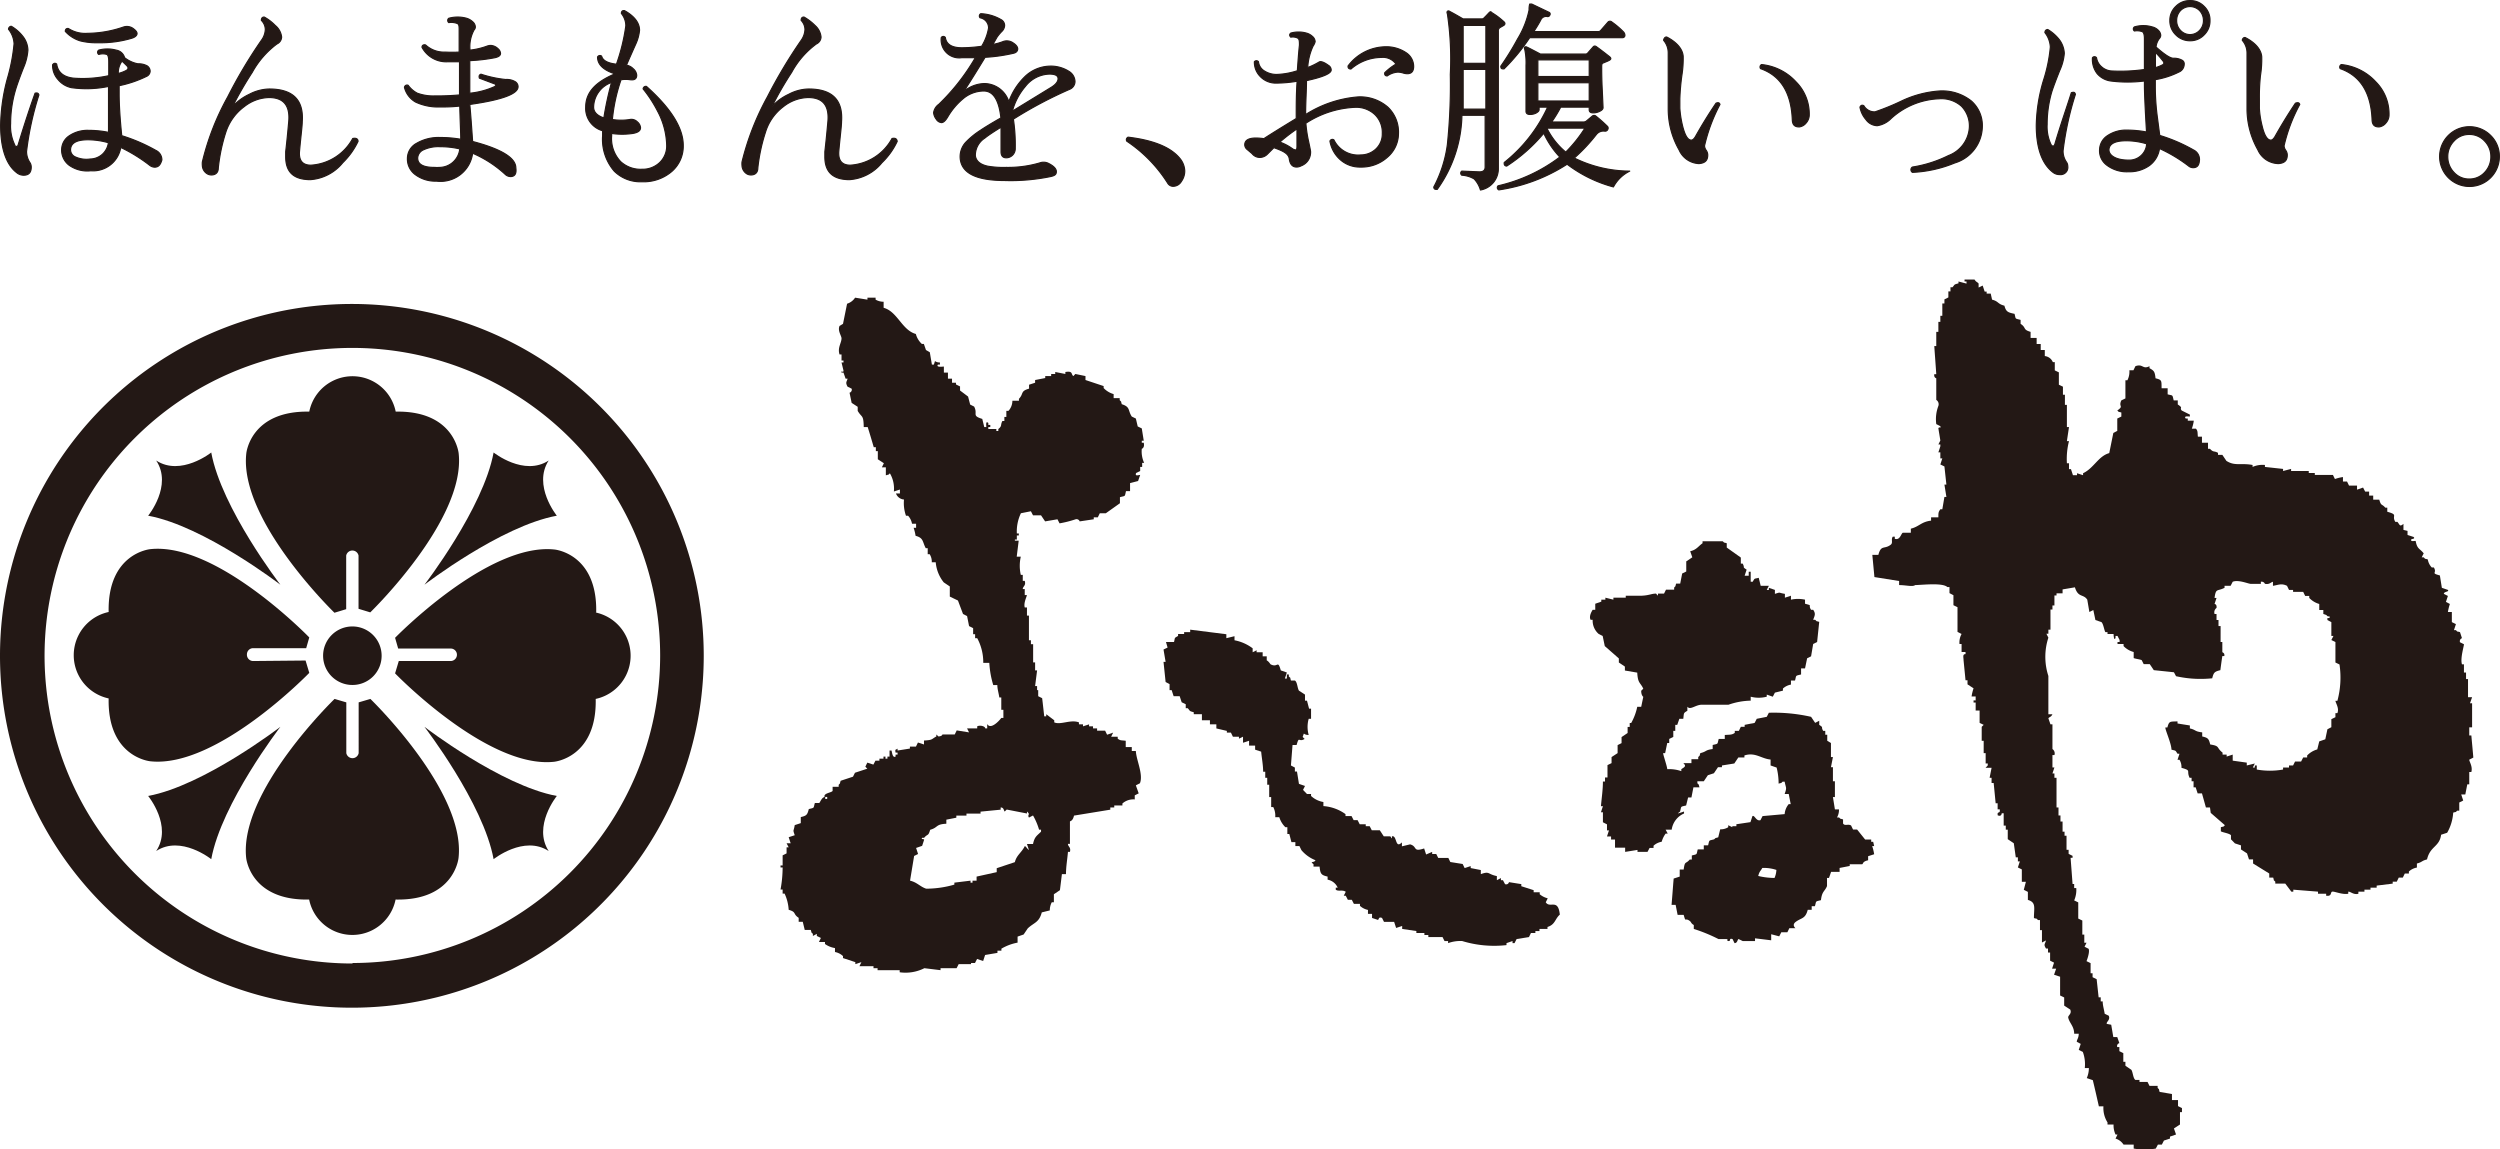 <svg xmlns="http://www.w3.org/2000/svg" viewBox="0 0 202.49 93.07"><title>アセット 3</title><g id="レイヤー_2" data-name="レイヤー 2"><g id="オブジェクト"><path d="M161.35,24.27c.56.15.42.34,1,.49.13.51.31.55.82.66.12.45,0,.36.49.49v.32c.49.32.15.46.81.65v.49h.49v.49h.33v.49h.33v.49a.79.79,0,0,1,.65.49h.16V30l.33.16v1l.33.16v.65h.16v.82h.16v1.8h.17l-.17,1.14h.17a5.87,5.87,0,0,0-.17,1.79h.17V38h.16l.16.49h.33v-.16l.49.16v-.16c.87-.41,1.24-1.39,2.12-1.63l.33-1.63.32-.17v-1l.33-.16v-.33c-.33-.09-.14,0-.33-.16.57-.4.07-.27.33-.82l.33-.16V30.8h.16a1.51,1.51,0,0,0,.16-.81h.33l.16-.33c.61-.23.58.29,1.14,0v.16c.37.21.43.27.49.82.53.13.48.19.49.81h.49v.49c.45.12.37,0,.49.49h.33v.33c.49.32.11.24.32.49l.66.33v.16s-.56-.09-.33.16h.16v.17h.49a3.16,3.16,0,0,1-.16.65h.33c.17.19.12.31.16.65h.33v.49h.49v.49H179c.29.32.32.14.65.33v.16H180l.33.49c.69.44,1.13.15,2.12.33v.16a2,2,0,0,1,1-.16v.16l1.47.16v.17l.65-.17v.17H187v.16h.49v.16h1.47l.16.33a3.16,3.16,0,0,1,.65-.16V39h.33l.16.33h.65v.33l.49-.17.17.33h.32v.32h.33v.33h.49c.16.55.2.31.49.65h.16v.33c.93.26.33.28.65.82h.17c.2.23.18.43.49.16v.49L195,43v.33l.49.16c.17.16-.16.17-.16.17-.16.26.24.13.33.16.12.67.33.59.65,1l-.16.32h.16c.19.19,0,.07.33.17a1.25,1.25,0,0,0,.32.65h.17c.3.5-.3.43.49.65l.16,1,.49.17c.13.17-.31.11-.33.32l.33.17-.16.48.32.17a4.31,4.31,0,0,0-.16.65h.32v.82l.33.16-.16.49h.16c.19.19,0,.06.33.16l.16.49a.26.26,0,0,0-.16.33l.32.16c0,.18-.31,1.14-.16,1.63h.16v.66h.17V55h.16v1.47h.33l-.17.49h.17v1.95H200v.66h.17c.05.59.11,1.19.16,1.79l-.33.17c0,.17.29.54.17,1H200v1h-.16l-.16.82h-.33l.16.49-.32.16v.66h-.17c-.18.18,0,.06-.32.16a3.77,3.77,0,0,1-.49,1.63l-.49.16c-.13,1-.89.91-1.14,2-.45.11-.38.22-.82.33v.33a1.25,1.25,0,0,0-.65.32v.16h-.33l-.16.33h-.33l-.16.33h-.33v.16l-1.3.16v.17H192v.16h-.49v.16h-.49v.17c-.39.11-.64-.19-.82-.17v.17c-.5.09-1.13-.21-1.3-.17s0,.4-.49.33v-.16h-.66v-.17l-2-.16v.16h-.16l-.49-.65h-.81v-.16c-.19-.19-.07,0-.17-.33h-.32v-.33l-1.31-.81v-.33h-.33l-.16-.49-.49-.32v-.33l-.49-.16-.32-.33v-.33c-.14-.16-.71-.23-.82-.32V67c.33-.09.14,0,.33-.16l-1.15-1L179,65.4h-.33l-.32-1.14H178l-.16-.49h-.17v-.49h-.16V63h-.16c-.29-.6.19-.57-.66-.81a1.13,1.13,0,0,0-.16-.65h-.16l.16-.49h-.16c-.19-.29-.1-.23-.49-.33,0-.5-.54-1.66-.49-1.8h.16c.14-.52.19-.47.82-.49v.17l1,.16V59c.52.12.35.24,1,.32v.33c.47.11.53.18.65.65.83.13.46.24,1,.66v.16h.33v.16l.49-.16v.49l1.14.16V62l.65-.16-.16.33h.16V62h.16v.33a6.09,6.09,0,0,0,2.13,0v-.16h.48V62h.33l.16-.32h.49l.17-.33h.32v-.16a1.82,1.82,0,0,1,.82-.49l.16-.65.49-.17.17-.81.32-.17v-.65l.33-.16v-.33h.16c.16-.4-.13-.78-.16-1h.16a7.2,7.2,0,0,0,.17-2.94l-.33-.16V52l-.33-.16.17-.33h-.17V50.39l-.32-.17v-.16h.16c.09-.21-.07-.09-.16-.16s0-.07-.33-.17v-.32h-.33v-.49a1.82,1.82,0,0,1-.81-.49v-.16h-.33l-.16-.33h-.82v-.16h-.33l-.16-.33c-.45-.23-.74-.06-1.14,0v-.33c-.23.07-.27.23-.65.17a.29.29,0,0,0-.33-.17v.17h-.82c-.19,0-1-.36-1.46-.17l-.17.33h-.49v.16c-.6.31-.7,0-.81.82h.16l-.16.49s.2,0,.16.32a.44.44,0,0,0-.16.49h.16v.49h.16v.49h.17V52H180v.81c0,.05.21.05.16.33H180c-.06.38-.11.76-.16,1.14-.48.12-.54.19-.66.66a9.11,9.11,0,0,1-2.93-.17l-.17-.32-1.63-.17-.33-.49h-.49l-.16-.32c-.1-.06-.52-.11-.65-.17v-.49a1.76,1.76,0,0,1-.82-.48v-.17h-.49V52h.17v-.16l-.17-.33h-.16v.16c-.14.31-.16-.32-.16-.32h-.49V51.2h-.17c-.09-.1-.16-.67-.32-.81l-.49-.17-.17-.81-.32.16-.17-1c-.32-.48-.74-.14-1-1l-1,.17v.32h-.49v.17h-.17v.81h-.16v.33h-.16V51h-.17v.33h-.16l.16.32a5,5,0,0,0,0,3.1v3.1h.33c-.11.24-.25.21-.33.33l.17.49h.16v2a.43.43,0,0,1,.16.49h-.16v1h.16l-.16.49h.16V63h.17V65.4h.16v.65h.16v.49h.17v.82h.16v.33h.16v1.14h.17v.33l.32.16v.16h-.16l.16,2.12H168v.33h.17a2.13,2.13,0,0,1-.17,1l.33.16v1.31l.33.16v1.14h.16v.66H169l-.16.32.33.17c.12.28-.17,1-.17,1l.33.16v.82h.16v.32l.33.16.16,1.47h.17v.33h.16c0,.33.11.65.16,1l.33.16c.15.35-.22.49-.16.66L171,83l.17,1h.32l.17.49a.24.24,0,0,0-.17.32h.17v.33l.32.16V86h.17v.32l.48.33c.13.19.14.7.33.82h.33v.16h.65l.16.32h.66v.17c.18.18.06,0,.16.32l1,.17v.49h.49v.49l.32.16v.33h-.16v1l-.49.32.17.49-.49.17v.16l-.49.16-.17.33h-.32l-.17.32a5.11,5.11,0,0,1-1.79,0v-.32H172a1.2,1.2,0,0,0-.65-.49l.16-.33h-.16a1.76,1.76,0,0,1-.16-.81h-.49v-.17a2.16,2.16,0,0,1-.33-1.3H170c-.16-.71-.32-1.42-.49-2.12l-.49-.17a2,2,0,0,0,.17-.81h-.33a2.89,2.89,0,0,0-.16-1.31l-.33-.16.16-.49-.32-.17c0-.18.15-.27.16-.65H168c0-.61-.39-.87-.48-1.3-.05-.19.32-.3.16-.66l-.49-.32v-.66l-.33-.16V79.11l-.49-.16.17-.49h-.33l.16-.49-.32-.16v-.66h-.17v-.32h-.16c-.21-.35-.1-.31,0-.66l-.33.17v-1h-.16v-.82h-.16c-.19-.18,0-.06-.33-.16,0-.83.2-1.27-.49-1.47v-.65l-.33-.17.17-.65h-.33v-1l-.32-.16.16-.49h-.16v-.33h-.17l-.16-1.14-.49-.33V67.2h-.16v-.33h-.17v-1h-.16c0,.14-.11.28-.33.16v-.16c.1-.13.21,0,.17-.32h-.17v-.49h-.16l-.16-1.64h-.17V63h-.16l.16-.81h-.49L161,62v-.16h-.17V61h-.16V60h-.16V58.87l.16-.16-.33-.16v-1h-.32v-.65h-.17v-.17h.17v-.32h-.33a3.92,3.92,0,0,1,.16-.66l-.49-.32v-.33h-.16l-.16-1.63c0-.23-.1-.49.16-.49v-.17h-.32v-.65h-.17a1.44,1.44,0,0,1,.17-.81l-.33-.17v-2l-.33-.16v-.81l-.32-.17v-.49h-.17c-.39-.36-1.91-.18-2.61-.16-.21.16-.72,0-1.3,0v-.33l-2-.32-.17-1.8h.49c.22-.84.48-.42,1-.82.21-.16,0-.43.17-.65h.16v.17c.43.14.5-.42.65-.49h.65v-.33c.67-.16.84-.56,1.64-.65V41.9H157c0-.37,0-.42.16-.65h.16l.17-1h.16l-.16-1h.16l-.16-1.47-.33-.16.16-.49h-.16v-.49H157l.16-.49V36H157l.16-.32c-.05-.33-.11-.65-.16-1,.1-.15.23.06.16-.16l-.33-.17a3,3,0,0,1,.17-1.47.42.42,0,0,0-.17-.49V30.64s-.21-.05-.16-.33h.16c-.05-.76-.11-1.52-.16-2.28h.16V26.88H157v-.81h.16v-.49h.16v-1h.17v-.33l.32-.16v-.49h.17v-.33h.16c.22-.24.08-.21.49-.32V22.8l.65.17V22.8h-.16v-.16h.81c.13.22.24.2.33.33v.32l.33-.16.16.49h.16v.16h.33Z" style="fill:#231815;fill-rule:evenodd"/><path d="M99.33,51.37v.32l.66-.16v.33a3.53,3.53,0,0,1,1.47.65v.32l.32-.16v.16h.49v.33h.33v.33c.17.08.29.31.32.32.6.31.56-.41.82.49l.49.17-.16.49h.16v-.33h.16v.16c.19.19.07,0,.17.33h.32c.2.12.2.62.33.82l.49.32v.49h.16l.17.65h.16v.82H106a2.38,2.38,0,0,0,0,1.31c-.52,0-.31-.32-.49.16l.16.16c-.5.31-.43-.29-.65.49h-.33L104.56,62l.32.17v.32h.17l.16,1,.49.17-.16.32.32.33h.33v.16a1.94,1.94,0,0,0,1,.49v.33a3.49,3.49,0,0,1,1.79.65v.16h.49l.17.33h.32l.17.33h.49v.16h.32l.17.33h.65l.32.49h.49c.22.08,0,.08.17.16v-.16c.43-.12.24,1.06.81.49v.32l.66-.16c.62.16.19.65,1.14.33l.16.49L116,69v.17h.33l.16.32h.82l.16.33,1,.16.16.33.49-.16v.16l.82.16v.33c.74-.26.52,0,1.3.16v.33l.33-.17v.17h.16l.17.32a.23.23,0,0,0,.32-.16l1,.16v.17l1,.32v.17h.49v.16a1.59,1.59,0,0,0,.65.33l-.16.32c.33.53,1-.35,1.14,1-.4.35-.37.81-1,1v.16h-.65v.17h-.33v.16H124l-.16.33-1,.16-.17.33h-.16v-.17l-.49.17v.16a8.88,8.88,0,0,1-3.59-.33,2.91,2.91,0,0,0-1.14.17v-.17H117l-.16-.32h-1.15v-.17h-.32v-.16h-.65v-.16l-1.15-.17V75l-.49.16-.16-.49h-.82l-.16-.32c-.29-.12-.24.11-.33.16l-.48-.16v-.33h-.33v-.32a1.38,1.38,0,0,1-.65-.33v-.16h-.49l-.17-.33h-.32l-.17-.33h-.16l.16-.32c-.28-.19-.59,0-.81-.17v-.16h.16a1.11,1.11,0,0,0-.82-.65V71c-.52-.12-.59-.22-.65-.81h-.49V70c-.18-.14,0,0-.16-.16.33-.09.14,0,.33-.16a2.85,2.85,0,0,1-1.15-.82l-.16-.33h-.33v-.32h-.32l-.17-.66h-.16V67h-.16a1.88,1.88,0,0,1-.49-.81h-.33a1.55,1.55,0,0,0-.16-.82h-.17v-.81h-.16v-1h-.16V63h-.16v-.49h-.17c0-.54-.11-1.08-.16-1.63l-.49-.16v-.33h-.49V60l-.49.16v-.49l-.33.16v-.16h-.49l-.16-.33h-.33V59.2L98.52,59v-.33H98v-.33h-.65v-.49h-.66v-.16c-.4-.11-.26-.08-.49-.33h-.16v-.32l-.33-.16-.16-.49h-.49l-.16-.49h-.17v-.49l-.32-.17-.17-1.63h.17l-.17-1,.33-.16L94.44,52h.65c.1-.39,0-.3.33-.49v-.16h.49V51.2h.49V51Z" style="fill:#231815;fill-rule:evenodd"/><path d="M92.48,36.35s.25-.06.16-.49h-.16V35.7h.16l-.16-1-.33-.16L92,33.9l-.33-.16c-.33-.5-.1-.78-.81-1-.1-.33,0-.14-.17-.33v-.16h-.49v-.33a1.79,1.79,0,0,1-.81-.49v-.16l-1.47-.49v-.32l-.82-.17-.16.17c-.21-.13,0-.44-.65-.33v.16l-.82-.16v.16h-.33v.17h-.48v.16l-.82.16V31l-.49.16v.32c-.73.2-.42.42-.82.82v.16H82a1.22,1.22,0,0,1-.32.82h-.17v.49h-.16v.33h-.16c-.18.33,0,.39-.33.65v.16h-.16v-.16h-.65v-.16h.16v-.17h-.16v-.16c-.26-.23-.14.3-.17.33h-.16l-.16-.66c-.89-.27-.33-.38-.66-1l-.32-.16-.17-.65-.65-.49v-.33l-.33-.16V31h-.32v-.33h-.33v-.49h-.33v-.49c-.08,0-.67.09-.48-.16h.16v-.17c-.51,0-.33-.32-.49.17h-.16l-.17-1L75,28.35l-.17-.49h-.16a1.66,1.66,0,0,1-.49-.81c-1.13-.31-1.49-1.82-2.61-2.12v-.49a1.3,1.3,0,0,1-.65-.17v-.16h-.66v.16l-1-.16a1.21,1.21,0,0,1-.65.49l-.33,1.63L68,26.4c-.17.39.15.78.16,1,0,.38-.34.76-.16,1.31h.16v.49h.16v.16h-.16l.16.66c0,.22-.22-.06-.16.16h.16l.17.49h.16c-.06.25-.2.29,0,.65l.33.16a.26.26,0,0,1-.17.33l.17.82.49.32v.33c.34.58.47.28.49,1.31h.32c.17.54.33,1.08.49,1.63h.17v.32h.16v.66l.49.32-.16.33h.32v.65c.33-.1.14,0,.33-.16a2.44,2.44,0,0,1,.32,1.47l.49-.16v.32h-.32a.75.75,0,0,0,.65.49,3.06,3.06,0,0,0,.16,1.31h.17a1.33,1.33,0,0,1,.32.65h.33v.33H74a4.15,4.15,0,0,1,.16.65c.65.17.54.46.82,1h.16v.49h.16a1.12,1.12,0,0,1,.17.65h.32a3,3,0,0,0,.65,1.63l.49.33v.82l.66.32L78,49.73l.33.17.16.81.33.17v.49h.16v.32h.17a4.11,4.11,0,0,1,.49,2h.49a7.66,7.66,0,0,0,.32,1.8h.33c0,.32.11.65.16,1h.16v1h.17v.66h-.17c-.13.19-.86,1-1.14.49V59h-.16c0-.18-.42-.29-.65-.17V59h-.82l.16.32-1-.16-.16.33h-1s0,.14-.32.16l-.17-.16v.16c-.42.23-.28.29-1,.33v.32l-.49-.16-.16.33h-.49v.16l-1,.16v-.16c-.11.12-.23,0-.16.33h.16v.16h-.16v.16c-.25.13-.28-.32-.33-.49h-.16v.49h-.17v.17h-.16v-.17h-.16v.17h-.33v.16h-.32l-.17.32-.49-.16-.16.33.16.16-1,.33-.16.32-1,.33c-.1.33,0,.14-.16.33v.16h-.49v.33c-.09.15-.76.18-.65.49H67v.16h-.16v-.16c-.29,0-.4.44-.49.49H66c-.13.44,0,.37-.49.49-.12.47-.18.54-.65.65v.49l-.49.16c-.09.57-.17.31,0,.82l-.49.16.16.49h-.33l.17.33h-.17v.49l-.32.16v.82h-.17v.16h.17a10,10,0,0,1-.17,1.79h.17v.33h.16a3.61,3.61,0,0,1,.33,1.31c.66.19.32.33.81.65v.32h.33l.16.66h.49c.1.32,0,.14.17.32v.17l.32-.17v.17l.33.16-.16.33h.49v.16a1.92,1.92,0,0,0,.81.33v.32a1.29,1.29,0,0,1,.65.33v.16l1,.33v.16l.49-.16-.16.33h1.14v.16h.33v.16h1.79v.17a3.38,3.38,0,0,0,2-.33l1.31.16v-.16h1.3l.17-.33h1V78h.32l.17-.33.49.17.16-.49,1-.17V77h.32v-.16a4,4,0,0,1,1.31-.49v-.49l.49-.17.33-.49c.5-.48.92-.46,1.14-1.3l.65-.16a1.39,1.39,0,0,1,.16-.66h.17v-.65l.49-.33.16-1.3h.33c0-.6.11-1.2.16-1.8h.16c.1-.39-.17-.43-.16-.65h.16v-1.8c0-.07.22,0,.33-.49l2.94-.48V65.4h.32v-.16h.66v-.16a1.34,1.34,0,0,1,1-.33v-.33l.32-.16L92,63.61l.33-.17c.29-.72-.3-1.88-.33-2.61h-.33v-.32h-.49V60c-.37-.05-.42,0-.65-.17v-.16H90l.16-.33-.49.17-.16-.33h-.65V59h-.33v-.17h-.32v-.16l-.49.16v-.16h-.33v-.16c-.67-.26-1.48.23-2,0v-.17l-.65-.49v.17h-.16c-.06-.49-.11-1-.17-1.47l-.32-.16v-.49H84v-.33h-.16L84,54.3h-.16v-.65h-.16V52.18H83.5v-.32h-.16v-2h-.16v-.66H83c-.11-.37.18-.9.17-1H83v-.49h-.16c0-.22.28-.27.16-.66h-.16v-.49h-.16a3.28,3.28,0,0,1,0-1.47h-.33l.16-1.3H82.2V43.7h.16v-.33h.16v-.16h-.16a3.42,3.42,0,0,1,.33-1.64l.81-.16.17.33h.65l.33.49,1-.17.17.33a8.83,8.83,0,0,0,1.3-.33.27.27,0,0,1,.33.17l1.14-.17V41.9h.33l.16-.33h.49l1.14-.81v-.49c.45-.13.38,0,.49-.49h.33v-.65l.65-.17.17-.49c-.13,0-.45.14-.33-.16l.33-.16v-.33h.16v-.33h.16A2.24,2.24,0,0,1,92.48,36.35Zm-9.3,29.54v-.16c.32.28,0,.23.16.49l.33-.17a5.17,5.17,0,0,1,.49,1.15h.16v.16c-.33.34-.52.39-.65,1h-.49l.16.49c-.17-.13-.16-.2-.33-.33-.26.54-.67.73-.81,1.31l-1.47.49v.32L79.1,71v.33h-.33v.16h-.16v-.16l-1.31.16v.16a8.21,8.21,0,0,1-2.28.33c-.48-.15-.74-.52-1.31-.65l.33-2,.32-.16-.16-.49.49-.17.16-.49c0-.1-.28,0-.16-.16h.16c.29-.35.33-.1.49-.65.67-.19.42-.45,1.31-.49v-.33l.81-.16v-.17h.82v-.16h1.14v-.16l1.63-.16V65.4c.28,0,.24.28.33.33l.16-.16Z" style="fill:#231815;fill-rule:evenodd"/><path d="M151.72,68.18h-.16V68h-.49l-.65-.81h-.33l-.16-.33c-.26-.15-.5.07-.65-.16v-.33c-.33-.1-.14,0-.33-.16h-.16a1.24,1.24,0,0,0,.16-.65h-.33l-.16-1h.16V63.28h-.16V62.14h-.16l.16-.82h-.16V60.18L148,60v-.49h-.16V59.2h-.17c-.21-.37.07-.23-.32-.49v-.33l-.33.17-.33-.49a13.61,13.61,0,0,0-3.42-.33l-.17.33-.81.16-.17.33-.81.16v.16H141l-.16.33h-.33v.16c-.23.17-.4.14-.81.17v.32h-.49c-.13.45,0,.37-.49.49v.33c-.63.08-.46.2-1,.33-.1.32,0,.14-.17.32v.17H137v.32h-.66c.29.26.07.33-.16.49v.16a3,3,0,0,0-1.14-.16c0-.21-.35-1.2-.33-1.3h.16l.17-.82h.16v-.33l.33-.16V59.2h.16v-.49h.16l.17-.49h.32c.06-.49,0-.45.33-.65v-.33c.23.3.64-.14,1.14-.16H140a5.78,5.78,0,0,1,1.8-.33v-.32a2.57,2.57,0,0,0,1.3,0v-.17l.49.17.17-.33.65-.16v-.17a1.29,1.29,0,0,1,.65-.32v-.33h.33c.12-.44,0-.37.49-.49v-.49h.32l.17-.82.32-.16.17-1,.32-.16.17-1.63c-.33-.1-.14,0-.33-.17h-.16c.12-.33.23-.48,0-.81h-.17c-.28-.43.18-.31-.49-.49v-.33a2.73,2.73,0,0,0-1.14,0v-.32l-.49.16V48.1c-.57-.09-.3-.16-.81,0v-.32l-.49-.17v.17h-.17l.17-.33h-.66l-.16-.65c-.39.1-.3,0-.49.32h-.16v-.81h-.16v.32h-.33l.16-.49c-.39-.26-.11-.1-.32-.49H141v-.49l-1.14-.81V44c-.33-.1-.14,0-.33-.16h-1.63V44c-.37.26-.47.52-1,.65l.17.49-.49.33v.82l-.33.16-.16.82h-.33c-.1.32,0,.14-.16.32v.17h-.66l-.16.32h-.49v.17l-.16-.17c-.37,0-.53.14-1.15.17h-1.3v.16h-1v.16l-.65-.16v.16h-.33v.16l-.49.17v.49H129c-.07.12-.32.51-.17.81H129a1.42,1.42,0,0,0,.49,1.15l.32.16.17.82,1.14,1v.33l.49.33v.32l1,.17c.05.89.24.77.49,1.3l-.17.17c0,.39.17.49.17.49l-.17.81h-.32a4.56,4.56,0,0,1-.49,1.31H132v.32h-.17v.49l-.49.33v.49l-.32.16V61l-.49.32v.49l-.33.16v1H130v.33h-.17c0,.65-.1,1.31-.16,2h.16l-.16.49h.16v.81l.33.17v.49h.16l-.16.49h.33V68h.32v.66h.82V69l1-.16V69h.81l.17-.32h.32V68.5a1.28,1.28,0,0,1,.66-.32,2,2,0,0,1,.32-.66h.17l-.17-.32h.49a1.68,1.68,0,0,1,1-1.31v-.16l-.49.16c.14-.18,0,0,.17-.16.12-.45,0-.37.49-.49l.16-.65H137l.16-.82h.49c-.1-.33,0-.14-.17-.33v-.16H138l.33-.49.49-.16.33-.49h.32V62l1-.16.33-.49h.49v-.16c.87-.29,1.38.27,2.12.33V62l.49.17a5.24,5.24,0,0,1,.16,1.3c.33-.09.14,0,.33-.16h.16c.11.57.19.45,0,1h.33l.16.82h-.16a1.41,1.41,0,0,0-.33.81l-1.79.16-.17.33c-.36.11-.47-.44-.65-.33l-.16.49-1.14.17v.16h-.33V67l-.33-.16V67a1.12,1.12,0,0,1-.65.17l-.16.65c-.33.1-.14,0-.33.16-.44.13-.37,0-.49.49H138v.33h-.49c-.12.44,0,.37-.48.49v.33h-.17c-.34.4-.39.07-.49.81h-.32V71l-.49.16c-.06.71-.11,1.42-.17,2.13h.33l.16.81h.49c.19.67.08.19.49.49.13.09.1.21.33.33v.32a13.12,13.12,0,0,1,2,.82h.65c.22.06-.07.14.16.16s0-.26.33-.16l.16.33c.25,0,.23-.31.33-.33l.33.16h1V76l1.31.16v-.49l.65.17.17-.33h.49l.16-.33h.49c-.16-.16-.19-.33,0-.49.47-.37.8-.23,1-1h.32V73.4H147c.13-.44,0-.37.49-.49.08-.73.31-.7.49-1.14v-.66h.16l.17-.49H149V70.3l.82-.16V70h1c.1,0,0-.22.49-.32v-.33l.49-.16a4.15,4.15,0,0,0-.16-.66h.16Zm-8,2.93a5.78,5.78,0,0,1-1.31-.16c.1-.39.17-.36.33-.65a3.21,3.21,0,0,1,1.14.16A1.8,1.8,0,0,1,143.73,71.11Z" style="fill:#231815;fill-rule:evenodd"/><path d="M28.55,24.62A28.5,28.5,0,1,0,57,53.12,28.5,28.5,0,0,0,28.55,24.62Zm0,53.42A24.93,24.93,0,1,1,53.47,53.12,24.93,24.93,0,0,1,28.55,78Z" style="fill:#231815"/><path d="M30.91,53.12a2.37,2.37,0,1,0-2.36,2.36A2.36,2.36,0,0,0,30.91,53.12Z" style="fill:#231815"/><path d="M44.44,37.3c-2,1.31-4.46-.65-4.46-.65-.83,4.52-5.6,10.71-5.6,10.71s6.19-4.76,10.72-5.59C45.1,41.77,43.13,39.33,44.44,37.3Z" style="fill:#231815"/><path d="M12.65,37.3c2,1.31,4.46-.65,4.46-.65.83,4.52,5.6,10.71,5.6,10.71S16.52,42.6,12,41.77C12,41.77,14,39.33,12.65,37.3Z" style="fill:#231815"/><path d="M44.44,68.93c-2-1.31-4.46.66-4.46.66-.83-4.53-5.6-10.72-5.6-10.72s6.19,4.76,10.72,5.6C45.1,64.47,43.13,66.91,44.44,68.93Z" style="fill:#231815"/><path d="M12.65,68.93c2-1.31,4.46.66,4.46.66.83-4.53,5.6-10.72,5.6-10.72S16.52,63.63,12,64.47C12,64.47,14,66.91,12.65,68.93Z" style="fill:#231815"/><path d="M20.55,53.54A.51.51,0,0,1,20,53a.5.5,0,0,1,.51-.5H24.8l.25-.87s-7.49-7.74-12.88-7.15c0,0-3.47.32-3.37,5.09a3.58,3.58,0,0,0,0,7c-.1,4.77,3.37,5.09,3.37,5.09,5.39.59,12.88-7.16,12.88-7.16l-.3-1Z" style="fill:#231815"/><path d="M30,56.61l-.95.28V61a.51.51,0,0,1-1,0V56.89l-.95-.28s-7.75,7.49-7.16,12.88c0,0,.33,3.47,5.1,3.37a3.57,3.57,0,0,0,7,0c4.77.1,5.1-3.37,5.1-3.37C37.75,64.1,30,56.61,30,56.61Z" style="fill:#231815"/><path d="M48.29,49.6c.1-4.77-3.37-5.09-3.37-5.09C39.53,43.92,32,51.66,32,51.66l.25.87h4.25a.5.5,0,0,1,.51.5.51.51,0,0,1-.51.51h-4.2l-.3,1s7.49,7.75,12.88,7.16c0,0,3.47-.32,3.37-5.09a3.58,3.58,0,0,0,0-7Z" style="fill:#231815"/><path d="M27.09,49.63l.95-.29V45a.51.51,0,0,1,1,0v4.31l.95.29s7.75-7.5,7.16-12.88c0,0-.33-3.47-5.1-3.38a3.57,3.57,0,0,0-7,0c-4.77-.09-5.1,3.38-5.1,3.38C19.34,42.13,27.09,49.63,27.09,49.63Z" style="fill:#231815"/><path d="M3.15,7.69a24.39,24.39,0,0,0-1,4.58,1.63,1.63,0,0,0,.3.94.72.72,0,0,1,.08.32c0,.44-.2.66-.61.66a.87.87,0,0,1-.56-.2C.49,13.33.05,12,.05,10.13A15.43,15.43,0,0,1,.59,6.39a14.81,14.81,0,0,0,.55-2.84A2,2,0,0,0,.69,2.37.23.23,0,0,1,.76,2.2a.2.2,0,0,1,.16-.07,3.28,3.28,0,0,1,.91.79,1.87,1.87,0,0,1,.43,1.14A4.37,4.37,0,0,1,1.9,5.49c-.36.92-.58,1.55-.68,1.92A9.63,9.63,0,0,0,.86,10a3.5,3.5,0,0,0,.33,1.73c0,.09.09.13.16.13s.1-.05.13-.16C2,10,2.45,8.64,2.84,7.55,3,7.5,3.11,7.54,3.15,7.69Zm9.37,5.85a.69.69,0,0,1-.38-.14,13,13,0,0,0-2.36-1.46,2.27,2.27,0,0,1-2.42,1.89,2.52,2.52,0,0,1-1.79-.47A1.54,1.54,0,0,1,5,12,1.36,1.36,0,0,1,5.61,11a2.63,2.63,0,0,1,1.58-.44,8.11,8.11,0,0,1,1.6.16c0-1.71,0-2.78,0-3.21V7a8.79,8.79,0,0,1-3,.1,1.91,1.91,0,0,1-1.09-.66,1.71,1.71,0,0,1-.44-1.19q.15-.21.33-.06.15,1,1.35,1.14a9.72,9.72,0,0,0,2.87-.2V5c0-.33-.05-.53-.15-.59a1.12,1.12,0,0,0-.66,0,.21.21,0,0,1,0-.35,2.66,2.66,0,0,1,1.4,0,.84.84,0,0,1,.69.61,2.45,2.45,0,0,0,1.09.5,1.44,1.44,0,0,1,.73.16.53.53,0,0,1,.25.43.48.48,0,0,1-.3.43,9.26,9.26,0,0,1-2.21.75v.67c0,.85.07,2,.21,3.38a14,14,0,0,1,2.76,1.19.84.84,0,0,1,.49.78C13,13.32,12.86,13.54,12.52,13.54ZM10.85,2.36c.17.13.25.25.25.36S11,3,10.66,3.1a8.85,8.85,0,0,1-2.73.36A5.33,5.33,0,0,1,6.5,3.31a2.69,2.69,0,0,1-1.21-.77c0-.18.1-.25.25-.23a2.51,2.51,0,0,0,1.55.39A9.12,9.12,0,0,0,10,2.19.87.87,0,0,1,10.85,2.36Zm-2.07,9.2a6.1,6.1,0,0,0-1.65-.24q-1.32,0-1.41.72a.63.63,0,0,0,.36.66,2.16,2.16,0,0,0,1.23.18,1.51,1.51,0,0,0,1-.4A1.54,1.54,0,0,0,8.78,11.56Zm1.5-6.23c-.11-.11-.24-.24-.4-.38a1.61,1.61,0,0,0-.3,1,2.78,2.78,0,0,0,.66-.25C10.4,5.59,10.41,5.47,10.28,5.33Z" style="fill:#231815;stroke:#231815;stroke-linecap:round;stroke-linejoin:round;stroke-width:0.095px"/><path d="M29,11.45a6,6,0,0,1-1.24,1.73,3.71,3.71,0,0,1-2.62,1.37c-1.35,0-2-.61-2-1.85,0-.13,0-.27,0-.41.1-.87.18-1.7.25-2.49.1-1.27-.44-1.9-1.6-1.9a3.35,3.35,0,0,0-2,.73,4.17,4.17,0,0,0-1.5,2.08,14.14,14.14,0,0,0-.61,2.9c0,.37-.22.56-.56.56a.66.66,0,0,1-.36-.11.81.81,0,0,1-.37-.65,1.67,1.67,0,0,1,0-.29,20.79,20.79,0,0,1,2.06-5.28,38.8,38.8,0,0,1,2.72-4.57,1.59,1.59,0,0,0,.32-.88,1.06,1.06,0,0,0-.32-.74c0-.18.08-.27.23-.27a3.7,3.7,0,0,1,.89.68,1.41,1.41,0,0,1,.52.94.64.64,0,0,1-.38.56,7.16,7.16,0,0,0-2,2.3,29.49,29.49,0,0,0-1.6,2.78,4.29,4.29,0,0,1,1.36-1,3.63,3.63,0,0,1,1.61-.43c1.92,0,2.81.88,2.68,2.65,0,.36-.11,1.15-.22,2.38-.07.76.24,1.14.92,1.14a4.14,4.14,0,0,0,3.39-2.16C28.83,11.16,29,11.24,29,11.45Z" style="fill:#231815;stroke:#231815;stroke-linecap:round;stroke-linejoin:round;stroke-width:0.095px"/><path d="M41.35,14.3a.64.64,0,0,1-.44-.19,9.28,9.28,0,0,0-2.63-1.7,2.62,2.62,0,0,1-2.93,2.26,2.7,2.7,0,0,1-1.69-.51A1.56,1.56,0,0,1,33,12.83a1.39,1.39,0,0,1,.74-1.22,3.52,3.52,0,0,1,1.93-.47,9.35,9.35,0,0,1,1.65.14c0-.52-.05-1.42-.08-2.69a12.4,12.4,0,0,1-1.57.07,4.29,4.29,0,0,1-2-.39,1.9,1.9,0,0,1-.91-1.19.21.21,0,0,1,.3-.17,2.14,2.14,0,0,0,.74.64,3.78,3.78,0,0,0,1.42.22,20,20,0,0,0,2-.08c0-.6,0-1.14,0-1.62V5H36.3a2.23,2.23,0,0,1-2.12-1.17c0-.17.14-.23.29-.19a2.19,2.19,0,0,0,1.59.58,11,11,0,0,0,1.13,0V2.47c0-.32,0-.51-.16-.57a1.32,1.32,0,0,0-.68-.07.22.22,0,0,1,0-.35,2.71,2.71,0,0,1,1.44,0,1.22,1.22,0,0,1,.49.28.58.58,0,0,1,.22.42.34.34,0,0,1-.1.24,2.81,2.81,0,0,0-.33,1.64,5.76,5.76,0,0,0,1.37-.32.89.89,0,0,1,.31-.06.91.91,0,0,1,.58.26.55.55,0,0,1,.21.38c0,.17-.14.28-.44.35a13.53,13.53,0,0,1-2.05.24V6c0,.54,0,1,0,1.55a6.29,6.29,0,0,0,2-.53c.15-.09.15-.17,0-.23l-1.22-.46c-.06-.18,0-.28.13-.32a9.3,9.3,0,0,0,2,.43,1.33,1.33,0,0,1,.72.15.48.48,0,0,1,.28.43c0,.59-1.3,1.07-3.91,1.44.08.83.15,1.84.23,3,2.33.61,3.5,1.33,3.5,2.14C41.85,14.09,41.68,14.3,41.35,14.3Zm-4.11-2.24a7,7,0,0,0-1.6-.18,2.86,2.86,0,0,0-1.33.25.77.77,0,0,0-.48.67c0,.51.45.76,1.35.76a3.54,3.54,0,0,0,.45,0A1.67,1.67,0,0,0,37.24,12.06Z" style="fill:#231815;stroke:#231815;stroke-linecap:round;stroke-linejoin:round;stroke-width:0.095px"/><path d="M55.34,11.78a2.71,2.71,0,0,1-.92,2.1,3.49,3.49,0,0,1-2.43.84,3,3,0,0,1-2.24-.86A3.94,3.94,0,0,1,48.81,11v-.41a1.88,1.88,0,0,1-1.37-1.91c0-1.17.76-2,2.28-2.66l0-.07c-.88-.3-1.32-.75-1.32-1.33a.21.21,0,0,1,.33-.07c.09.35.49.57,1.2.65a15.72,15.72,0,0,0,.76-3.11,1.59,1.59,0,0,0-.36-1c0-.17.08-.25.25-.23.81.45,1.22,1,1.22,1.59a3.48,3.48,0,0,1-.32,1.15c-.25.56-.5,1.12-.74,1.68a1,1,0,0,1,.55.29.76.76,0,0,1,.28.52c0,.29-.17.41-.51.37a2.43,2.43,0,0,0-.76,0,13.88,13.88,0,0,0-.7,3.22,4.39,4.39,0,0,0,1.41,0,.67.67,0,0,1,.61.19.69.69,0,0,1,.26.47c0,.25-.21.4-.64.47a6.06,6.06,0,0,1-1.7,0V11a2.7,2.7,0,0,0,.74,2.1,2.38,2.38,0,0,0,1.72.61,2,2,0,0,0,1.44-.55A1.85,1.85,0,0,0,54,11.78,6.15,6.15,0,0,0,53.26,9a10.32,10.32,0,0,0-1.17-1.8A.22.22,0,0,1,52.36,7C54.35,8.78,55.34,10.37,55.34,11.78Zm-5.81-5.1a2.15,2.15,0,0,0-1.45,2c0,.39.28.69.83.87A26.09,26.09,0,0,1,49.53,6.68Z" style="fill:#231815;stroke:#231815;stroke-linecap:round;stroke-linejoin:round;stroke-width:0.095px"/><path d="M72.67,11.45a5.81,5.81,0,0,1-1.24,1.73,3.71,3.71,0,0,1-2.62,1.37c-1.34,0-2-.61-2-1.85,0-.13,0-.27,0-.41.1-.87.18-1.7.25-2.49.1-1.27-.43-1.9-1.6-1.9a3.34,3.34,0,0,0-2,.73A4.06,4.06,0,0,0,62,10.71a14.17,14.17,0,0,0-.62,2.9c0,.37-.22.56-.56.56a.66.66,0,0,1-.36-.11.83.83,0,0,1-.36-.65,1.59,1.59,0,0,1,0-.29,21.58,21.58,0,0,1,2.06-5.28,40.27,40.27,0,0,1,2.73-4.57,1.65,1.65,0,0,0,.31-.88,1.09,1.09,0,0,0-.31-.74c0-.18.07-.27.23-.27a4.13,4.13,0,0,1,.89.68A1.43,1.43,0,0,1,66.5,3a.64.64,0,0,1-.38.56,7,7,0,0,0-2,2.3,27.44,27.44,0,0,0-1.6,2.78,4.18,4.18,0,0,1,1.36-1,3.57,3.57,0,0,1,1.61-.43c1.91,0,2.8.88,2.67,2.65,0,.36-.11,1.15-.22,2.38q-.09,1.14.93,1.14a4.14,4.14,0,0,0,3.38-2.16C72.51,11.16,72.64,11.24,72.67,11.45Z" style="fill:#231815;stroke:#231815;stroke-linecap:round;stroke-linejoin:round;stroke-width:0.095px"/><path d="M86.62,7.24a34.15,34.15,0,0,0-4.54,2.41A14,14,0,0,1,82.23,12a.74.74,0,0,1-.22.57.73.73,0,0,1-.51.21c-.28,0-.42-.17-.42-.5v-.79c0-.45,0-.85,0-1.19-.53.33-1,.63-1.32.89A1.65,1.65,0,0,0,79,12.62c.06.43.4.71,1,.84a7.39,7.39,0,0,0,1.5.1,9.1,9.1,0,0,0,2.7-.36.9.9,0,0,1,.65,0c.47.22.71.46.71.7s-.14.32-.42.39a15.9,15.9,0,0,1-3.77.33q-3.48,0-3.6-1.83a1.72,1.72,0,0,1,.43-1.24,6.45,6.45,0,0,1,1.22-1q.53-.36,1.65-1c-.16-1.45-.62-2.18-1.39-2.18A2.61,2.61,0,0,0,78,8a5.55,5.55,0,0,0-1.22,1.44c-.19.33-.36.49-.53.49a.56.56,0,0,1-.42-.28,1,1,0,0,1-.21-.52,1,1,0,0,1,.42-.68A17.24,17.24,0,0,0,79,4.67H77.91a1.46,1.46,0,0,1-1.67-1.63.2.2,0,0,1,.33,0c.08.55.52.83,1.34.83a12,12,0,0,0,1.6-.12,4.14,4.14,0,0,0,.56-1.48.83.83,0,0,0-.69-.83.21.21,0,0,1,.06-.33,3.56,3.56,0,0,1,1.64.48.53.53,0,0,1,.29.49.73.73,0,0,1-.23.47,3.39,3.39,0,0,0-.39.47l-.33.58a4.68,4.68,0,0,0,.87-.25.88.88,0,0,1,.76.12c.25.16.38.33.38.49s-.11.3-.33.35a13.41,13.41,0,0,1-2.31.33c-.68,1.12-1.26,2.05-1.73,2.77a2.71,2.71,0,0,1,1.65-.64,2.09,2.09,0,0,1,2,1.47,5.3,5.3,0,0,1,1.27-2,3,3,0,0,1,2-.88,2.73,2.73,0,0,1,1.6.42,1,1,0,0,1,.49.84A.69.69,0,0,1,86.62,7.24Zm-1.5-.15c.38-.23.58-.47.58-.72S85.46,6,85,6a2.56,2.56,0,0,0-1.95,1A5.09,5.09,0,0,0,82,9Z" style="fill:#231815;stroke:#231815;stroke-linecap:round;stroke-linejoin:round;stroke-width:0.095px"/><path d="M95.58,12.85a1.67,1.67,0,0,1,.38,1,1.45,1.45,0,0,1-.27.84.78.78,0,0,1-.69.4.52.52,0,0,1-.43-.27,11.41,11.41,0,0,0-3.31-3.39c-.07-.16,0-.26.11-.32C93.44,11.36,94.84,11.93,95.58,12.85Z" style="fill:#231815;stroke:#231815;stroke-linecap:round;stroke-linejoin:round;stroke-width:0.095px"/><path d="M113.27,10.81a2.53,2.53,0,0,1-.89,1.92,3.12,3.12,0,0,1-2.18.8,2.37,2.37,0,0,1-1.68-.63,2.59,2.59,0,0,1-.8-1.47.21.21,0,0,1,.32-.1,2.18,2.18,0,0,0,2.17,1.22,1.78,1.78,0,0,0,1.23-.48,1.65,1.65,0,0,0,.52-1.26,2,2,0,0,0-.61-1.54,2.21,2.21,0,0,0-1.58-.58,7.9,7.9,0,0,0-4,1.29A10.27,10.27,0,0,0,106,11.5c.1.47.15.72.15.76a1.17,1.17,0,0,1-.76,1.17.81.81,0,0,1-.36.1c-.34,0-.54-.22-.6-.65s-.46-.64-1.25-.92l-.53.53a.87.87,0,0,1-.61.26.8.8,0,0,1-.63-.31l-.39-.33a.5.5,0,0,1-.2-.38c0-.36.3-.55.91-.55a5.42,5.42,0,0,1,.64.05c.52-.34,1.39-.88,2.62-1.63V9.32c0-.78,0-1.69.07-2.74a10.73,10.73,0,0,1-1.67.15,1.74,1.74,0,0,1-1.31-.53A1.64,1.64,0,0,1,101.6,5a.21.21,0,0,1,.33,0,1,1,0,0,0,.5.76,1.82,1.82,0,0,0,1,.27,6,6,0,0,0,1.65-.3c.06-.86.11-1.55.17-2.08,0-.31,0-.5-.17-.58a.92.92,0,0,0-.53-.06q-.18-.18,0-.33a2.34,2.34,0,0,1,1.26,0,1.13,1.13,0,0,1,.49.27.58.58,0,0,1,.22.43,1.2,1.2,0,0,1-.17.36,4.72,4.72,0,0,0-.43,1.73,5.8,5.8,0,0,0,.93-.45c.12-.07.37,0,.74.27a.44.44,0,0,1,.23.38c0,.28-.66.57-2,.86,0,.79-.07,1.71-.07,2.75A9.28,9.28,0,0,1,110,7.85a3.42,3.42,0,0,1,2.41.83A2.78,2.78,0,0,1,113.27,10.81Zm-8.22,1c0,.05,0-.41,0-1.37a13.92,13.92,0,0,0-1.39,1.07,4,4,0,0,1,1,.52.51.51,0,0,0,.25.11Q105.05,12.19,105.05,11.86Zm9.45-6.43c0,.39-.17.59-.52.59a1.23,1.23,0,0,1-.37-.07,1.69,1.69,0,0,0-.38-.06,1.67,1.67,0,0,0-.87.31c-.17,0-.23-.11-.2-.26a4.72,4.72,0,0,1,.91-.7,1.28,1.28,0,0,0-1.17-.54,3.81,3.81,0,0,0-2.48.94c-.17,0-.25-.09-.23-.25a3.86,3.86,0,0,1,3-1.55,2.87,2.87,0,0,1,1.7.48A1.34,1.34,0,0,1,114.5,5.43Z" style="fill:#231815;stroke:#231815;stroke-linecap:round;stroke-linejoin:round;stroke-width:0.095px"/><path d="M121.81,1.76c.12.11.1.21,0,.29l-.33.19a.3.3,0,0,0-.12.28V8.64c0,.85,0,1.91,0,3.19s0,1.87,0,1.8a1.75,1.75,0,0,1-1.45,1.76,2.2,2.2,0,0,0-.51-.9,2.26,2.26,0,0,0-1-.3.2.2,0,0,1,0-.33l1.43.06c.31,0,.46-.13.46-.39V9.34h-1.88a10.66,10.66,0,0,1-2,6c-.17,0-.26,0-.28-.19a10.22,10.22,0,0,0,1.1-3.43,46.75,46.75,0,0,0,.24-5.69,24.65,24.65,0,0,0-.24-4.93.16.16,0,0,1,0-.18.13.13,0,0,1,.18,0c.35.18.71.39,1.09.61h1.53a.2.2,0,0,0,.18-.09c.09-.08.22-.22.38-.39s.17-.08.28,0C121.28,1.3,121.54,1.52,121.81,1.76Zm-1.46,7.08V5.62h-1.84V8.07c0,.26,0,.52,0,.77Zm0-6.78h-1.84V5.13h1.84ZM132,13.86a3,3,0,0,0-1.32,1.28,10.75,10.75,0,0,1-3.75-1.84,13.87,13.87,0,0,1-5.53,2.08.2.2,0,0,1-.06-.33,13.09,13.09,0,0,0,5-2.33,7.11,7.11,0,0,1-1.3-1.93,13.39,13.39,0,0,1-3,2.66c-.17,0-.23-.13-.2-.29a12.19,12.19,0,0,0,3.51-4.48h-.69v.21c0,.09-.08.17-.23.26a1.07,1.07,0,0,1-.51.12c-.21,0-.32-.09-.32-.26,0,0,0-.41,0-1.35s0-1.72,0-2.35A5.27,5.27,0,0,0,123.5,4a.17.17,0,0,1,0-.18.15.15,0,0,1,.18,0c.14.06.5.25,1.09.56h3.63a.24.24,0,0,0,.18-.06l.45-.51c.08-.1.18-.11.31,0,.35.25.68.51,1,.76s0,.32-.48.53c-.09,0-.13.12-.13.26,0,.42,0,1.08.05,2l.06,1.36c0,.1-.08.2-.24.28a1.15,1.15,0,0,1-.57.14c-.21,0-.31-.09-.31-.25V8.68h-2.31a10.37,10.37,0,0,1-.73,1.2h2.59a.36.36,0,0,0,.25-.1l.43-.36a.23.23,0,0,1,.33,0,11.76,11.76,0,0,1,.89.79.21.21,0,0,1,.05.28.23.23,0,0,1-.26.13.73.73,0,0,0-.65.26,14.13,14.13,0,0,1-1.8,1.92A10.23,10.23,0,0,0,132,13.86ZM131.51,2.6a.42.42,0,0,1,.1.24.19.19,0,0,1-.22.21H123.9a16.06,16.06,0,0,1-2.08,2.53c-.17,0-.26,0-.26-.22a22.36,22.36,0,0,0,1.35-2.19,7.42,7.42,0,0,0,.94-2.36,1.64,1.64,0,0,1,.05-.48s.1,0,.17,0l1.38.66a.15.15,0,0,1,.08.23.18.18,0,0,1-.21.12.47.47,0,0,0-.53.29c-.16.3-.35.61-.56.93h5.21a.25.25,0,0,0,.19-.07l.62-.71a.22.22,0,0,1,.3,0A6.66,6.66,0,0,1,131.51,2.6Zm-2.79,2.25h-4.16V6.2h4.16Zm0,3.33V6.7h-4.16V8.18Zm-.35,2.2h-3.05l0,.06a5.94,5.94,0,0,0,1.5,1.88A11,11,0,0,0,128.37,10.38Z" style="fill:#231815;stroke:#231815;stroke-linecap:round;stroke-linejoin:round;stroke-width:0.095px"/><path d="M139.31,8.46a13.62,13.62,0,0,0-1.25,3.35.69.69,0,0,0,.13.36.67.67,0,0,1,.13.38c0,.43-.2.66-.71.7A1.84,1.84,0,0,1,136,12.14a6.68,6.68,0,0,1-.88-3.28c0-.25,0-.52,0-.79s0-.83,0-1.46,0-1.1,0-1.41,0-.63,0-.93a1.56,1.56,0,0,0-.37-1,.24.24,0,0,1,.06-.17A.18.18,0,0,1,135,3c.84.43,1.29,1,1.33,1.56a8.5,8.5,0,0,1-.1,1.51A18.36,18.36,0,0,0,136.06,8c0,.25,0,.51,0,.77a8.32,8.32,0,0,0,.22,1.42c.19.77.42,1.16.71,1.16.11,0,.22-.1.33-.28.46-.82,1-1.72,1.67-2.71C139.17,8.28,139.27,8.32,139.31,8.46Zm7.23.91a1,1,0,0,1-.26.6.84.84,0,0,1-.55.31c-.35,0-.54-.15-.56-.56q-.12-3.3-2.57-4.16a.22.22,0,0,1,.08-.33,4.38,4.38,0,0,1,2.78,1.39A3.69,3.69,0,0,1,146.54,9.37Z" style="fill:#231815;stroke:#231815;stroke-linecap:round;stroke-linejoin:round;stroke-width:0.095px"/><path d="M160.56,10.28a3.13,3.13,0,0,1-2.24,2.92,10.09,10.09,0,0,1-3.42.76.25.25,0,0,1,0-.43,10,10,0,0,0,2.92-.93,2.6,2.6,0,0,0,1.69-2.27,2.29,2.29,0,0,0-.63-1.72A2.44,2.44,0,0,0,157.07,8a6.1,6.1,0,0,0-3.9,1.6,2,2,0,0,1-1.12.58,1.16,1.16,0,0,1-.92-.5,2.09,2.09,0,0,1-.48-1c.07-.16.18-.19.31-.12a1,1,0,0,0,.91.5A19.06,19.06,0,0,0,154,8.19a8.55,8.55,0,0,1,3.09-.82,3.8,3.8,0,0,1,2.58.81A2.65,2.65,0,0,1,160.56,10.28Z" style="fill:#231815;stroke:#231815;stroke-linecap:round;stroke-linejoin:round;stroke-width:0.095px"/><path d="M168.1,7.64a24.64,24.64,0,0,0-1,4.57,1.56,1.56,0,0,0,.29.94.59.59,0,0,1,.09.31.59.59,0,0,1-.66.68.85.85,0,0,1-.52-.17c-.91-.68-1.37-2-1.37-3.81a13.42,13.42,0,0,1,.57-3.61,12.5,12.5,0,0,0,.57-2.74,2.06,2.06,0,0,0-.44-1.17.28.28,0,0,1,.06-.18.26.26,0,0,1,.17-.07,3.43,3.43,0,0,1,.91.79,2,2,0,0,1,.43,1.14,4.16,4.16,0,0,1-.37,1.39c-.34.85-.56,1.45-.66,1.78a9.36,9.36,0,0,0-.36,2.59,3.4,3.4,0,0,0,.31,1.62c.05.08.1.13.17.13s.11-.06.15-.17c.5-1.69,1-3.08,1.33-4.15C168,7.44,168.05,7.48,168.1,7.64Zm9.53,5.94a.59.59,0,0,1-.38-.15,12,12,0,0,0-2.34-1.4,2.06,2.06,0,0,1-.82,1.38,2.76,2.76,0,0,1-1.69.5,2.67,2.67,0,0,1-1.78-.55,1.45,1.45,0,0,1-.56-1.28,1.4,1.4,0,0,1,.65-1.1,2.68,2.68,0,0,1,1.58-.44,8.67,8.67,0,0,1,1.57.15c-.12-2-.17-3.24-.17-3.8V6.56a10.9,10.9,0,0,1-2.72,0,1.75,1.75,0,0,1-1.11-.6,1.88,1.88,0,0,1-.38-1.28.2.2,0,0,1,.33,0,1.2,1.2,0,0,0,.42.74,1.31,1.31,0,0,0,.82.33,13.74,13.74,0,0,0,2.64-.12V3.15c0-.32-.05-.51-.16-.58a1.22,1.22,0,0,0-.65-.06.2.2,0,0,1,0-.33,2.52,2.52,0,0,1,1.44,0,1,1,0,0,1,.49.27.61.61,0,0,1,.2.41.4.4,0,0,1-.11.26,1.33,1.33,0,0,0-.27.69c.69.61,1.15.91,1.41.91a1.34,1.34,0,0,1,.72.17.33.33,0,0,1,.15.33.69.69,0,0,1-.44.62,6.63,6.63,0,0,1-1.9.61v.45a19.35,19.35,0,0,0,.15,2.46l.21,1.61a13.34,13.34,0,0,1,2.74,1.18.85.85,0,0,1,.48.77C178.13,13.35,178,13.58,177.63,13.58Zm-3.76-1.93a5.65,5.65,0,0,0-1.65-.25c-.88,0-1.35.23-1.4.68s.47.89,1.6.89a1.4,1.4,0,0,0,1-.37A1.36,1.36,0,0,0,173.87,11.65Zm1.3-6.74a7.33,7.33,0,0,0-.59-.67c0,.28,0,.7,0,1.24a3.08,3.08,0,0,0,.6-.24C175.29,5.17,175.3,5.06,175.17,4.91ZM179,1.66a1.56,1.56,0,0,1-.47,1.16,1.53,1.53,0,0,1-1.14.48,1.57,1.57,0,0,1-1.16-.48,1.57,1.57,0,0,1-.48-1.16,1.53,1.53,0,0,1,.48-1.14,1.56,1.56,0,0,1,1.16-.47,1.52,1.52,0,0,1,1.14.47A1.52,1.52,0,0,1,179,1.66Zm-.53,0a1.15,1.15,0,0,0-.31-.8,1.08,1.08,0,0,0-1.55,0,1.15,1.15,0,0,0-.31.8,1.12,1.12,0,0,0,.31.8,1.05,1.05,0,0,0,1.55,0A1.12,1.12,0,0,0,178.47,1.66Z" style="fill:#231815;stroke:#231815;stroke-linecap:round;stroke-linejoin:round;stroke-width:0.095px"/><path d="M186.27,8.46A13.17,13.17,0,0,0,185,11.81a.69.69,0,0,0,.13.36.67.67,0,0,1,.13.38c0,.43-.2.66-.71.7a1.86,1.86,0,0,1-1.67-1.11A6.8,6.8,0,0,1,182,8.86c0-.25,0-.52,0-.79s0-.83,0-1.46,0-1.1,0-1.41,0-.63,0-.93a1.56,1.56,0,0,0-.38-1,.21.21,0,0,1,.07-.17.17.17,0,0,1,.16-.06c.85.43,1.3,1,1.34,1.56a8.5,8.5,0,0,1-.1,1.51A15.89,15.89,0,0,0,183,8c0,.25,0,.51,0,.77a7.44,7.44,0,0,0,.22,1.42c.18.77.42,1.16.71,1.16.11,0,.22-.1.33-.28.46-.82,1-1.72,1.66-2.71C186.13,8.28,186.23,8.32,186.27,8.46Zm7.23.91a1,1,0,0,1-.26.6.84.84,0,0,1-.55.31c-.35,0-.54-.15-.56-.56q-.12-3.3-2.58-4.16a.22.22,0,0,1,.09-.33,4.4,4.4,0,0,1,2.78,1.39A3.69,3.69,0,0,1,193.5,9.37Z" style="fill:#231815;stroke:#231815;stroke-linecap:round;stroke-linejoin:round;stroke-width:0.095px"/><path d="M202.44,12.69a2.42,2.42,0,1,1-.71-1.72A2.36,2.36,0,0,1,202.44,12.69Zm-.69,0a1.78,1.78,0,0,0-.51-1.27,1.65,1.65,0,0,0-1.24-.53,1.63,1.63,0,0,0-1.23.53,1.78,1.78,0,0,0-.51,1.27,1.81,1.81,0,0,0,.51,1.28,1.63,1.63,0,0,0,1.23.53,1.65,1.65,0,0,0,1.24-.53A1.81,1.81,0,0,0,201.75,12.69Z" style="fill:#231815;stroke:#231815;stroke-linecap:round;stroke-linejoin:round;stroke-width:0.095px"/></g></g></svg>